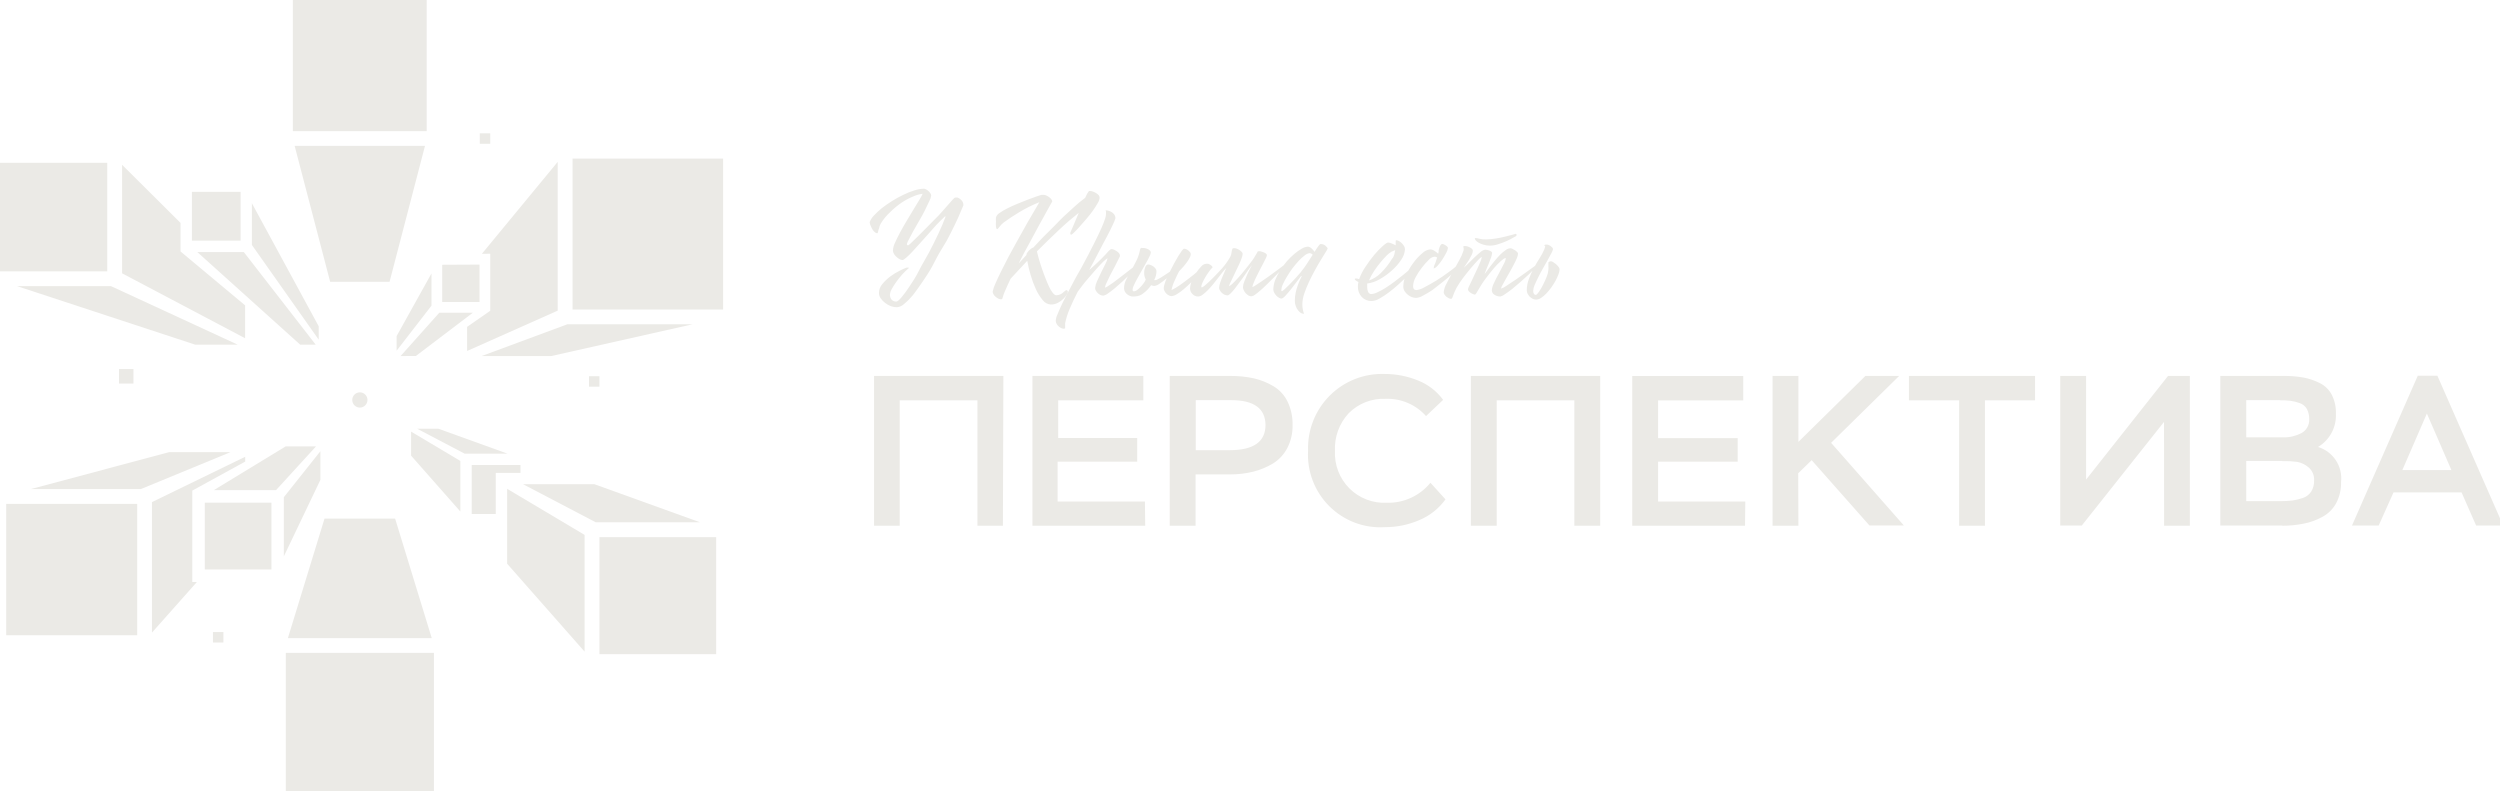 <?xml version="1.0" encoding="UTF-8"?> <svg xmlns="http://www.w3.org/2000/svg" width="199" height="63" viewBox="0 0 199 63" fill="none"><g clip-path="url(#clip0_1_300)"><path d="M79.832 41.849H77.804V31.867H71.617V41.849H69.575V29.924H79.869L79.832 41.849ZM91.158 41.849H82.181V29.924H91.009V31.867H84.231V34.867H90.522V36.749H84.186V39.922H91.136L91.158 41.849ZM95.168 37.762V41.849H93.111V29.924H97.921C98.56 29.919 99.197 29.984 99.822 30.119C100.37 30.247 100.895 30.459 101.378 30.749C101.86 31.039 102.248 31.464 102.492 31.972C102.769 32.554 102.905 33.194 102.889 33.839C102.903 34.472 102.759 35.099 102.47 35.662C102.208 36.167 101.815 36.592 101.333 36.892C100.844 37.185 100.315 37.405 99.762 37.544C99.162 37.692 98.546 37.765 97.929 37.762H95.168ZM98.004 31.852H95.183V35.834H97.884C99.784 35.834 100.734 35.164 100.734 33.824C100.719 32.512 99.814 31.852 98.004 31.852ZM113.871 38.437L115.061 39.749C114.533 40.481 113.813 41.052 112.981 41.399C112.114 41.774 111.179 41.966 110.235 41.962C109.422 42.013 108.607 41.891 107.844 41.603C107.082 41.315 106.389 40.868 105.811 40.292C105.233 39.715 104.784 39.023 104.493 38.26C104.202 37.496 104.076 36.68 104.123 35.864C104.096 35.057 104.235 34.252 104.53 33.501C104.826 32.749 105.272 32.067 105.842 31.495C106.411 30.923 107.092 30.475 107.841 30.178C108.59 29.881 109.393 29.741 110.198 29.767C111.113 29.764 112.021 29.939 112.869 30.284C113.67 30.598 114.365 31.134 114.874 31.829L113.512 33.119C113.111 32.668 112.615 32.311 112.06 32.074C111.506 31.836 110.905 31.725 110.303 31.747C109.759 31.721 109.215 31.809 108.707 32.007C108.2 32.204 107.739 32.507 107.355 32.894C106.982 33.296 106.693 33.768 106.506 34.283C106.318 34.799 106.236 35.346 106.263 35.894C106.236 36.444 106.324 36.993 106.522 37.506C106.72 38.019 107.023 38.485 107.411 38.874C107.799 39.262 108.265 39.565 108.777 39.762C109.289 39.96 109.837 40.047 110.385 40.019C111.046 40.038 111.702 39.905 112.303 39.631C112.905 39.356 113.436 38.948 113.856 38.437H113.871ZM127.375 41.849H125.318V31.867H119.138V41.849H117.081V29.924H127.375V41.849ZM138.903 41.849H129.926V29.932H138.761V31.874H131.983V34.874H138.32V36.749H131.983V39.922H138.926L138.903 41.849ZM143.153 41.849H141.095V29.924H143.153V35.174L148.487 29.924H151.173L145.756 35.249L151.547 41.827H148.808L144.208 36.629L143.138 37.672L143.153 41.849ZM155.946 31.867H151.951V29.924H161.99V31.867H158.003V41.849H155.946V31.867ZM172.255 33.584L165.709 41.834H163.995V29.924H166.053V38.174L172.576 29.924H174.312V41.849H172.262L172.255 33.584ZM181.681 41.834H176.736V29.924H181.793C182.317 29.92 182.84 29.962 183.357 30.052C183.809 30.138 184.247 30.287 184.658 30.494C185.065 30.696 185.398 31.021 185.609 31.424C185.844 31.888 185.957 32.404 185.938 32.924C185.964 33.455 185.846 33.982 185.595 34.45C185.345 34.918 184.972 35.308 184.516 35.579C185.099 35.756 185.601 36.132 185.936 36.642C186.271 37.151 186.417 37.763 186.349 38.369C186.365 38.959 186.229 39.543 185.953 40.064C185.7 40.523 185.321 40.898 184.86 41.144C184.393 41.402 183.888 41.584 183.364 41.684C182.805 41.795 182.236 41.851 181.666 41.849L181.681 41.834ZM181.509 31.852H178.801V34.814H181.741C182.245 34.826 182.744 34.71 183.192 34.477C183.39 34.37 183.554 34.209 183.664 34.012C183.774 33.816 183.826 33.592 183.813 33.367C183.821 33.083 183.757 32.801 183.626 32.549C183.501 32.336 183.305 32.174 183.072 32.092C182.831 32.001 182.58 31.938 182.324 31.904C182.049 31.87 181.771 31.858 181.494 31.867L181.509 31.852ZM181.681 36.689H178.801V39.892H181.554C181.866 39.892 182.178 39.874 182.489 39.839C182.769 39.796 183.044 39.728 183.312 39.637C183.581 39.547 183.812 39.37 183.97 39.134C184.136 38.864 184.217 38.551 184.202 38.234C184.213 38.041 184.179 37.848 184.104 37.67C184.029 37.492 183.914 37.334 183.768 37.207C183.506 36.98 183.189 36.827 182.848 36.764C182.456 36.713 182.061 36.693 181.666 36.704L181.681 36.689ZM189.342 41.834H187.217L192.454 29.909H194.017L199.254 41.834H197.1L195.94 39.194H190.524L189.342 41.834ZM195.132 37.417L193.18 32.917L191.227 37.417H195.132Z" fill="#EBEAE6"></path><path d="M69.224 17.684C69.3 17.489 69.415 17.31 69.56 17.159C69.756 16.95 69.966 16.754 70.189 16.574C70.45 16.369 70.722 16.179 71.004 16.004C71.293 15.82 71.593 15.655 71.902 15.509C72.186 15.367 72.481 15.249 72.785 15.156C73.026 15.075 73.278 15.03 73.533 15.021C73.596 15.023 73.658 15.041 73.712 15.074C73.781 15.107 73.844 15.15 73.899 15.201C73.959 15.254 74.012 15.315 74.056 15.382C74.097 15.436 74.121 15.501 74.124 15.569C74.103 15.717 74.055 15.859 73.982 15.989C73.884 16.199 73.765 16.439 73.623 16.739C73.48 17.039 73.331 17.287 73.159 17.587C72.987 17.887 72.829 18.157 72.687 18.412L72.336 19.079C72.271 19.187 72.22 19.303 72.186 19.424C72.185 19.438 72.187 19.452 72.192 19.465C72.197 19.479 72.204 19.491 72.214 19.501C72.224 19.511 72.236 19.518 72.249 19.523C72.263 19.528 72.277 19.53 72.291 19.529C72.384 19.47 72.47 19.399 72.545 19.319L73.076 18.802L73.742 18.134L74.378 17.489C74.61 17.264 74.82 17.047 74.999 16.837L75.493 16.274L75.844 15.877C75.934 15.779 76.001 15.726 76.039 15.726C76.101 15.719 76.164 15.719 76.226 15.726C76.304 15.758 76.377 15.801 76.443 15.854C76.514 15.911 76.575 15.979 76.622 16.056C76.667 16.142 76.691 16.237 76.69 16.334C76.585 16.596 76.45 16.912 76.286 17.287C76.121 17.662 75.927 18.037 75.71 18.486C75.493 18.936 75.253 19.364 74.962 19.822C74.67 20.279 74.453 20.736 74.213 21.186C73.974 21.637 73.69 22.049 73.421 22.447C73.151 22.844 72.897 23.197 72.672 23.489C72.461 23.746 72.226 23.982 71.969 24.194C71.815 24.343 71.614 24.436 71.4 24.456C71.237 24.457 71.076 24.429 70.922 24.374C70.757 24.313 70.603 24.227 70.465 24.119C70.328 24.016 70.206 23.892 70.106 23.752C70.013 23.623 69.964 23.468 69.964 23.309C69.969 23.052 70.064 22.805 70.234 22.611C70.421 22.385 70.634 22.181 70.869 22.004C71.104 21.829 71.355 21.676 71.618 21.547C71.79 21.457 71.968 21.377 72.149 21.306C72.193 21.298 72.239 21.298 72.283 21.306C72.328 21.306 72.351 21.306 72.351 21.306C72.351 21.306 72.351 21.359 72.291 21.381C72.119 21.532 71.957 21.692 71.805 21.861C71.637 22.05 71.479 22.248 71.333 22.454C71.203 22.637 71.083 22.827 70.974 23.024C70.902 23.146 70.856 23.281 70.84 23.422C70.827 23.578 70.875 23.734 70.974 23.857C71.022 23.905 71.079 23.944 71.142 23.97C71.205 23.996 71.273 24.008 71.341 24.006C71.43 24.006 71.565 23.894 71.752 23.677C71.986 23.399 72.201 23.105 72.395 22.799C72.642 22.439 72.897 22.049 73.144 21.554C73.391 21.059 73.682 20.602 73.944 20.107C74.206 19.611 74.453 19.116 74.692 18.607C74.932 18.096 75.111 17.669 75.261 17.264C75.261 17.234 75.261 17.219 75.261 17.219C75.261 17.219 75.201 17.219 75.149 17.294C74.962 17.466 74.76 17.669 74.543 17.894L73.877 18.644C73.645 18.892 73.428 19.139 73.204 19.394C72.979 19.649 72.785 19.859 72.605 20.054C72.453 20.217 72.293 20.372 72.126 20.519C71.992 20.639 71.894 20.699 71.834 20.699C71.762 20.692 71.691 20.672 71.625 20.639C71.536 20.592 71.453 20.534 71.378 20.466C71.297 20.397 71.226 20.317 71.169 20.227C71.11 20.135 71.078 20.028 71.079 19.919C71.094 19.716 71.147 19.517 71.236 19.334C71.348 19.087 71.483 18.809 71.647 18.502C71.812 18.194 71.992 17.879 72.186 17.556L72.74 16.634C72.912 16.349 73.069 16.102 73.196 15.884C73.287 15.736 73.369 15.584 73.443 15.427C73.184 15.457 72.932 15.527 72.695 15.636C72.369 15.769 72.058 15.935 71.767 16.131C71.442 16.352 71.139 16.603 70.862 16.881C70.57 17.147 70.319 17.452 70.114 17.789C70.069 17.87 70.031 17.956 70.002 18.044C70.002 18.134 69.949 18.216 69.927 18.299C69.904 18.381 69.889 18.442 69.882 18.494C69.874 18.547 69.844 18.569 69.822 18.569C69.764 18.564 69.709 18.54 69.665 18.502C69.594 18.453 69.533 18.392 69.485 18.322C69.425 18.235 69.375 18.142 69.336 18.044C69.275 17.933 69.237 17.81 69.224 17.684ZM86.685 15.201C86.685 15.201 86.685 15.201 86.767 15.201C86.841 15.204 86.915 15.219 86.984 15.246C87.076 15.276 87.164 15.316 87.246 15.367C87.327 15.414 87.401 15.475 87.463 15.546C87.508 15.604 87.532 15.676 87.53 15.749C87.513 15.902 87.46 16.049 87.373 16.177C87.268 16.364 87.141 16.559 86.984 16.784C86.827 17.009 86.647 17.219 86.46 17.444C86.273 17.669 86.094 17.872 85.922 18.059C85.749 18.247 85.615 18.396 85.495 18.509C85.375 18.622 85.301 18.681 85.278 18.681C85.256 18.681 85.196 18.681 85.196 18.591C85.192 18.569 85.192 18.546 85.196 18.524C85.286 18.329 85.383 18.096 85.503 17.811L85.869 16.942C85.383 17.324 84.852 17.774 84.291 18.306C83.73 18.839 83.139 19.401 82.54 20.009C82.585 20.197 82.637 20.422 82.712 20.669C82.787 20.916 82.862 21.172 82.951 21.419C83.041 21.666 83.131 21.936 83.228 22.169C83.326 22.401 83.415 22.642 83.513 22.837C83.591 23.007 83.689 23.168 83.804 23.317C83.902 23.436 83.991 23.504 84.074 23.504C84.186 23.502 84.296 23.477 84.399 23.433C84.502 23.387 84.594 23.323 84.672 23.241C84.777 23.144 84.852 23.091 84.889 23.091C84.927 23.091 85.001 23.137 85.001 23.227C84.985 23.3 84.957 23.371 84.919 23.436C84.847 23.564 84.756 23.68 84.65 23.782C84.523 23.906 84.38 24.012 84.223 24.096C84.045 24.195 83.843 24.244 83.64 24.239C83.515 24.231 83.394 24.196 83.284 24.136C83.175 24.076 83.079 23.994 83.004 23.894C82.784 23.63 82.6 23.337 82.458 23.024C82.29 22.657 82.15 22.279 82.039 21.892C81.927 21.52 81.837 21.142 81.769 20.759L80.445 22.184L80.213 22.679C80.139 22.829 80.071 22.986 80.011 23.137C79.933 23.306 79.868 23.482 79.817 23.662C79.817 23.767 79.75 23.826 79.69 23.826C79.609 23.823 79.53 23.803 79.458 23.767C79.377 23.723 79.302 23.67 79.233 23.609C79.167 23.557 79.113 23.49 79.076 23.414C79.038 23.354 79.017 23.283 79.016 23.212C79.062 22.991 79.135 22.777 79.233 22.574C79.353 22.297 79.503 21.974 79.682 21.614C79.862 21.254 80.056 20.864 80.273 20.451C80.49 20.039 80.715 19.634 80.947 19.221C81.47 18.262 82.066 17.219 82.735 16.094C82.18 16.315 81.645 16.581 81.134 16.889C80.677 17.166 80.266 17.436 79.899 17.706C79.768 17.806 79.652 17.925 79.555 18.059C79.465 18.179 79.405 18.239 79.368 18.239C79.331 18.239 79.293 18.172 79.278 18.029C79.267 17.889 79.267 17.749 79.278 17.609C79.269 17.512 79.269 17.414 79.278 17.317C79.32 17.169 79.416 17.043 79.548 16.964C79.743 16.824 79.951 16.701 80.168 16.596C80.423 16.469 80.685 16.341 80.969 16.229C81.253 16.116 81.53 15.996 81.792 15.899C82.054 15.802 82.286 15.711 82.488 15.644L82.899 15.509H82.981H83.064C83.141 15.51 83.218 15.528 83.288 15.562C83.37 15.599 83.447 15.644 83.52 15.697C83.585 15.746 83.642 15.804 83.692 15.869C83.727 15.918 83.75 15.975 83.76 16.034L83.378 16.716C83.191 17.047 82.974 17.466 82.727 17.894L81.919 19.394C81.635 19.894 81.358 20.419 81.089 20.969L81.71 20.294V20.249C81.713 20.202 81.731 20.157 81.762 20.122C81.799 20.063 81.842 20.007 81.889 19.956L82.069 19.799C82.129 19.755 82.194 19.72 82.263 19.694C82.6 19.341 82.951 18.944 83.326 18.584C83.7 18.224 84.074 17.834 84.425 17.474C84.777 17.114 85.173 16.791 85.473 16.499C85.759 16.231 86.061 15.981 86.378 15.749C86.438 15.614 86.49 15.509 86.528 15.434L86.685 15.201ZM88.009 16.747C88.033 16.738 88.059 16.738 88.084 16.747C88.153 16.75 88.221 16.765 88.286 16.791C88.364 16.817 88.44 16.852 88.51 16.896C88.581 16.947 88.644 17.007 88.697 17.076C88.75 17.151 88.781 17.24 88.787 17.331C88.79 17.346 88.79 17.362 88.787 17.377C88.732 17.555 88.662 17.728 88.577 17.894C88.458 18.154 88.301 18.469 88.106 18.839C87.912 19.214 87.695 19.589 87.448 20.084C87.201 20.579 86.954 21.006 86.7 21.494C86.939 21.284 87.171 21.081 87.373 20.887C87.575 20.692 87.792 20.482 88.001 20.256C88.08 20.156 88.165 20.061 88.256 19.971C88.346 19.881 88.42 19.829 88.473 19.829C88.542 19.831 88.611 19.846 88.675 19.874C88.751 19.907 88.823 19.947 88.892 19.994C88.96 20.037 89.02 20.09 89.071 20.151C89.113 20.2 89.139 20.26 89.146 20.324C89.152 20.349 89.152 20.374 89.146 20.399L88.772 21.149C88.63 21.412 88.495 21.666 88.375 21.899C88.256 22.131 88.151 22.357 88.069 22.537C88.01 22.65 87.97 22.771 87.949 22.896C88.03 22.876 88.106 22.841 88.173 22.791L88.577 22.521C88.727 22.416 88.892 22.289 89.064 22.154L89.58 21.756L90.051 21.389L90.41 21.127H90.47C90.507 21.127 90.522 21.127 90.522 21.172C90.483 21.254 90.427 21.328 90.358 21.389L89.931 21.846L89.355 22.401L88.734 22.949C88.532 23.114 88.353 23.249 88.188 23.361C88.082 23.447 87.956 23.506 87.822 23.534C87.739 23.532 87.657 23.511 87.582 23.474C87.508 23.438 87.439 23.39 87.38 23.331C87.322 23.274 87.272 23.208 87.231 23.137C87.191 23.074 87.17 23.001 87.171 22.927C87.191 22.742 87.241 22.562 87.32 22.394C87.425 22.154 87.545 21.914 87.672 21.644C87.799 21.374 87.912 21.164 88.016 20.954C88.087 20.831 88.135 20.697 88.158 20.556C88.158 20.556 88.024 20.631 87.859 20.789C87.695 20.947 87.508 21.149 87.283 21.396C87.059 21.644 86.819 21.936 86.535 22.259C86.251 22.581 86.034 22.896 85.787 23.219C85.525 23.729 85.308 24.194 85.136 24.607C84.981 24.968 84.863 25.345 84.784 25.732C84.789 25.794 84.789 25.857 84.784 25.919C84.778 25.956 84.778 25.994 84.784 26.032V26.076C84.784 26.076 84.784 26.076 84.784 26.129C84.753 26.156 84.713 26.169 84.672 26.166C84.608 26.163 84.544 26.148 84.485 26.122C84.413 26.087 84.345 26.044 84.283 25.994C84.219 25.938 84.163 25.872 84.119 25.799C84.072 25.724 84.044 25.639 84.036 25.552C84.047 25.366 84.095 25.185 84.178 25.019C84.276 24.764 84.418 24.456 84.59 24.089C84.762 23.721 84.986 23.339 85.241 22.837C85.495 22.334 85.764 21.854 86.064 21.337C86.468 20.587 86.812 19.942 87.066 19.424C87.32 18.907 87.537 18.479 87.68 18.142C87.79 17.897 87.887 17.646 87.971 17.392C88.016 17.266 88.038 17.134 88.039 17.002C88.043 16.969 88.043 16.936 88.039 16.904V16.837C88.028 16.825 88.019 16.81 88.014 16.795C88.009 16.779 88.007 16.763 88.009 16.747ZM90.874 19.747C90.954 19.736 91.034 19.736 91.114 19.747C91.196 19.762 91.276 19.788 91.353 19.822C91.422 19.853 91.485 19.896 91.54 19.949C91.561 19.969 91.578 19.994 91.59 20.021C91.601 20.048 91.607 20.077 91.607 20.107C91.592 20.212 91.557 20.314 91.502 20.407C91.423 20.582 91.333 20.752 91.233 20.916L90.882 21.539L90.53 22.169C90.418 22.372 90.328 22.544 90.261 22.701C90.205 22.801 90.17 22.911 90.156 23.024C90.156 23.107 90.156 23.159 90.208 23.181C90.245 23.191 90.284 23.191 90.32 23.181C90.39 23.17 90.455 23.139 90.507 23.091C90.596 23.026 90.678 22.953 90.754 22.874C90.845 22.782 90.93 22.684 91.009 22.581C91.089 22.481 91.154 22.37 91.203 22.252C91.116 22.088 91.072 21.904 91.076 21.719C91.074 21.559 91.105 21.401 91.166 21.254C91.226 21.119 91.3 21.052 91.398 21.052C91.465 21.054 91.531 21.07 91.592 21.096C91.669 21.125 91.742 21.163 91.809 21.209C91.876 21.257 91.934 21.315 91.981 21.381C92.03 21.443 92.057 21.52 92.056 21.599C92.05 21.843 91.986 22.082 91.869 22.297H91.981C92.046 22.288 92.107 22.265 92.161 22.229L92.43 22.079L92.767 21.861L93.118 21.629C93.223 21.409 93.335 21.192 93.455 20.977C93.575 20.752 93.687 20.556 93.792 20.384C93.897 20.212 93.994 20.069 94.076 19.956C94.158 19.844 94.218 19.799 94.256 19.799C94.32 19.8 94.384 19.816 94.443 19.844C94.504 19.874 94.562 19.912 94.615 19.956L94.742 20.091C94.769 20.134 94.785 20.183 94.787 20.234C94.782 20.335 94.751 20.433 94.697 20.519C94.632 20.645 94.557 20.765 94.473 20.879C94.377 21.012 94.275 21.14 94.166 21.262L93.859 21.591C93.747 21.802 93.627 22.041 93.5 22.341C93.384 22.579 93.301 22.831 93.253 23.091C93.475 22.984 93.688 22.859 93.889 22.716C94.158 22.529 94.428 22.326 94.697 22.116C94.966 21.907 95.228 21.704 95.445 21.502C95.662 21.299 95.842 21.164 95.931 21.074C96.021 20.984 96.029 21.074 96.029 21.134C96.025 21.174 96.007 21.212 95.976 21.239C95.95 21.277 95.92 21.312 95.886 21.344L95.677 21.569C95.572 21.697 95.445 21.839 95.288 22.004L94.772 22.521C94.577 22.709 94.39 22.881 94.203 23.039C94.037 23.181 93.859 23.309 93.672 23.422C93.542 23.507 93.393 23.558 93.238 23.572C93.175 23.57 93.113 23.552 93.059 23.519C92.983 23.488 92.914 23.442 92.857 23.384C92.792 23.324 92.739 23.253 92.7 23.174C92.655 23.099 92.631 23.014 92.632 22.927C92.64 22.819 92.663 22.713 92.7 22.611C92.745 22.452 92.803 22.297 92.872 22.146C92.692 22.304 92.502 22.45 92.303 22.581C92.179 22.678 92.032 22.74 91.877 22.762C91.791 22.756 91.708 22.735 91.63 22.701C91.466 22.943 91.264 23.156 91.031 23.331C90.847 23.49 90.615 23.582 90.373 23.594C90.268 23.605 90.163 23.605 90.059 23.594C89.958 23.566 89.862 23.523 89.774 23.466C89.686 23.409 89.612 23.332 89.557 23.241C89.497 23.14 89.468 23.022 89.475 22.904C89.482 22.693 89.533 22.486 89.625 22.297C89.737 22.06 89.861 21.829 89.999 21.607C90.133 21.366 90.276 21.119 90.403 20.857C90.532 20.62 90.63 20.368 90.695 20.107C90.722 20.01 90.745 19.913 90.762 19.814C90.792 19.769 90.822 19.724 90.874 19.724V19.747ZM95.999 20.999C96.056 20.989 96.114 20.989 96.171 20.999C96.232 21.017 96.29 21.045 96.343 21.081C96.391 21.108 96.434 21.144 96.47 21.186C96.499 21.212 96.517 21.246 96.522 21.284C96.405 21.393 96.302 21.517 96.216 21.651C96.113 21.791 96.018 21.936 95.931 22.087C95.852 22.223 95.779 22.363 95.715 22.506C95.676 22.593 95.646 22.684 95.625 22.776C95.625 22.844 95.625 22.881 95.677 22.881C95.784 22.826 95.882 22.755 95.969 22.672C96.141 22.529 96.335 22.341 96.567 22.109C96.799 21.877 97.031 21.622 97.278 21.359C97.513 21.093 97.721 20.804 97.899 20.497C97.946 20.42 97.981 20.336 98.004 20.249C98.023 20.162 98.038 20.075 98.049 19.986C98.057 19.927 98.075 19.869 98.101 19.814C98.101 19.769 98.168 19.754 98.236 19.754C98.305 19.753 98.373 19.766 98.438 19.791C98.517 19.82 98.592 19.858 98.662 19.904C98.728 19.946 98.788 19.996 98.842 20.054C98.883 20.094 98.909 20.147 98.916 20.204C98.908 20.323 98.88 20.439 98.834 20.549C98.784 20.699 98.717 20.864 98.632 21.044C98.55 21.224 98.468 21.404 98.37 21.591C98.273 21.779 98.191 21.959 98.116 22.124L97.914 22.544C97.875 22.619 97.847 22.7 97.832 22.784C97.832 22.784 97.959 22.724 98.094 22.596C98.228 22.469 98.378 22.311 98.557 22.116C98.737 21.922 98.924 21.689 99.126 21.442C99.328 21.194 99.53 20.939 99.709 20.692L99.814 20.534L99.949 20.309C99.996 20.242 100.039 20.172 100.076 20.099C100.076 20.032 100.143 20.002 100.158 20.002C100.215 19.994 100.273 19.994 100.33 20.002C100.41 20.02 100.487 20.045 100.562 20.076C100.635 20.101 100.703 20.136 100.764 20.181C100.788 20.195 100.808 20.215 100.823 20.238C100.837 20.262 100.845 20.289 100.847 20.317C100.83 20.398 100.803 20.476 100.764 20.549L100.555 20.962L100.285 21.479C100.188 21.666 100.091 21.846 100.009 22.026C99.928 22.185 99.856 22.348 99.792 22.514C99.742 22.624 99.707 22.74 99.687 22.859C99.783 22.814 99.876 22.761 99.964 22.701L100.405 22.409L100.936 22.041L101.46 21.659L101.894 21.337L102.148 21.142C102.16 21.137 102.173 21.134 102.186 21.134C102.199 21.134 102.211 21.137 102.223 21.142H102.268C102.268 21.142 102.268 21.142 102.268 21.194C102.257 21.215 102.242 21.232 102.223 21.247L101.834 21.644L101.348 22.139L100.824 22.657C100.645 22.837 100.472 22.994 100.315 23.129C100.158 23.264 100.016 23.377 99.889 23.466C99.81 23.532 99.714 23.573 99.612 23.587C99.528 23.586 99.445 23.563 99.373 23.519C99.294 23.467 99.221 23.407 99.156 23.339C99.095 23.269 99.044 23.191 99.006 23.107C98.964 23.033 98.941 22.951 98.939 22.866C98.948 22.704 98.986 22.544 99.051 22.394C99.126 22.199 99.208 22.004 99.298 21.809C99.403 21.584 99.522 21.352 99.657 21.104C99.605 21.164 99.522 21.269 99.418 21.412C99.313 21.554 99.201 21.719 99.081 21.899C98.961 22.079 98.827 22.259 98.684 22.447L98.296 22.971C98.189 23.109 98.075 23.239 97.951 23.361C97.847 23.466 97.772 23.512 97.719 23.512C97.634 23.512 97.55 23.494 97.472 23.459C97.393 23.421 97.32 23.37 97.256 23.309C97.195 23.253 97.145 23.187 97.106 23.114C97.064 23.055 97.04 22.984 97.039 22.912C97.048 22.77 97.078 22.631 97.128 22.499C97.188 22.319 97.256 22.146 97.33 21.974L97.607 21.337C97.514 21.428 97.426 21.526 97.345 21.629L96.994 22.079L96.582 22.604C96.433 22.784 96.29 22.949 96.148 23.091C96.019 23.225 95.879 23.348 95.729 23.459C95.63 23.542 95.507 23.591 95.378 23.602C95.29 23.604 95.204 23.587 95.124 23.552C95.043 23.517 94.972 23.465 94.914 23.399C94.801 23.288 94.734 23.138 94.727 22.979C94.734 22.764 94.785 22.552 94.877 22.357C94.97 22.128 95.085 21.91 95.221 21.704C95.34 21.525 95.476 21.357 95.625 21.201C95.719 21.088 95.853 21.015 95.999 20.999ZM103.615 21.997L103.577 21.959L103.256 22.379C103.113 22.574 102.956 22.776 102.792 22.986C102.627 23.197 102.47 23.377 102.328 23.534C102.186 23.692 102.066 23.767 101.991 23.767C101.93 23.76 101.871 23.74 101.819 23.706C101.744 23.668 101.676 23.617 101.617 23.556C101.547 23.485 101.487 23.404 101.438 23.317C101.385 23.233 101.357 23.137 101.355 23.039C101.362 22.782 101.413 22.529 101.505 22.289C101.611 22.027 101.741 21.776 101.894 21.539C102.055 21.274 102.238 21.024 102.44 20.789C102.631 20.576 102.836 20.375 103.054 20.189C103.236 20.037 103.431 19.902 103.637 19.784C103.778 19.699 103.937 19.647 104.101 19.634C104.208 19.642 104.308 19.687 104.385 19.762C104.484 19.843 104.569 19.939 104.64 20.047C104.744 19.866 104.849 19.724 104.931 19.604C105.014 19.484 105.081 19.424 105.118 19.424C105.264 19.42 105.405 19.471 105.515 19.567C105.627 19.664 105.679 19.739 105.679 19.791C105.64 19.881 105.593 19.966 105.537 20.047C105.44 20.204 105.32 20.407 105.163 20.654C105.006 20.901 104.849 21.186 104.677 21.494C104.505 21.802 104.34 22.124 104.191 22.447C104.049 22.75 103.924 23.06 103.817 23.377C103.726 23.64 103.675 23.916 103.667 24.194C103.663 24.355 103.678 24.516 103.712 24.674C103.731 24.777 103.761 24.878 103.802 24.974C103.802 24.974 103.802 24.974 103.757 24.974C103.68 24.971 103.605 24.947 103.54 24.907C103.457 24.849 103.384 24.778 103.323 24.697C103.243 24.599 103.182 24.487 103.143 24.366C103.091 24.23 103.065 24.085 103.068 23.939C103.068 23.722 103.09 23.506 103.136 23.294C103.175 23.1 103.23 22.909 103.3 22.724C103.352 22.571 103.412 22.421 103.48 22.274L103.615 21.997ZM103.577 21.614C103.745 21.412 103.9 21.199 104.041 20.977L104.49 20.279C104.461 20.243 104.424 20.212 104.383 20.191C104.342 20.169 104.297 20.155 104.251 20.151C104.107 20.17 103.972 20.23 103.861 20.324C103.686 20.457 103.524 20.605 103.375 20.767C103.211 20.947 103.039 21.149 102.874 21.366C102.716 21.581 102.568 21.804 102.433 22.034C102.311 22.229 102.204 22.432 102.111 22.642C102.041 22.787 102.001 22.945 101.991 23.107C101.99 23.116 101.991 23.125 101.994 23.134C101.997 23.142 102.002 23.15 102.008 23.157C102.015 23.163 102.023 23.168 102.031 23.171C102.04 23.174 102.049 23.175 102.059 23.174C102.059 23.174 102.141 23.129 102.246 23.032L102.627 22.664L103.106 22.162C103.241 21.989 103.435 21.809 103.577 21.629V21.614ZM112.555 21.149L112.622 21.104H112.682H112.727C112.73 21.121 112.73 21.139 112.727 21.157C112.678 21.251 112.615 21.337 112.54 21.412C112.412 21.561 112.248 21.734 112.046 21.944C111.844 22.154 111.612 22.379 111.35 22.611C111.1 22.842 110.837 23.06 110.565 23.264C110.329 23.448 110.078 23.614 109.817 23.759C109.627 23.879 109.411 23.948 109.188 23.962C109.041 23.967 108.894 23.941 108.757 23.885C108.621 23.83 108.497 23.746 108.395 23.639C108.187 23.41 108.077 23.108 108.088 22.799C108.088 22.68 108.103 22.562 108.133 22.447C108.059 22.414 107.989 22.374 107.924 22.326C107.871 22.289 107.841 22.252 107.841 22.221C107.841 22.192 107.841 22.169 107.909 22.169H108.014C108.069 22.193 108.126 22.211 108.186 22.221C108.313 21.872 108.484 21.539 108.694 21.232C108.909 20.904 109.141 20.588 109.39 20.287C109.6 20.036 109.828 19.8 110.071 19.581C110.28 19.394 110.422 19.304 110.497 19.304C110.588 19.313 110.676 19.335 110.759 19.372C110.875 19.415 110.988 19.468 111.096 19.529C111.096 19.409 111.096 19.311 111.096 19.236C111.096 19.162 111.096 19.124 111.156 19.124C111.224 19.13 111.29 19.15 111.35 19.184C111.431 19.23 111.507 19.285 111.575 19.349C111.642 19.417 111.703 19.493 111.754 19.574C111.805 19.652 111.834 19.743 111.836 19.837C111.817 20.139 111.714 20.43 111.537 20.677C111.327 20.994 111.076 21.282 110.789 21.532C110.493 21.8 110.166 22.035 109.817 22.229C109.514 22.408 109.178 22.523 108.829 22.567C108.826 22.624 108.826 22.681 108.829 22.739C108.825 22.786 108.825 22.834 108.829 22.881C108.827 23.009 108.855 23.135 108.911 23.249C108.931 23.295 108.963 23.334 109.004 23.361C109.046 23.389 109.094 23.405 109.143 23.407C109.319 23.396 109.49 23.348 109.644 23.264C109.87 23.164 110.088 23.046 110.295 22.912C110.527 22.762 110.759 22.604 110.999 22.424C111.238 22.244 111.462 22.072 111.672 21.899L112.233 21.434C112.338 21.344 112.45 21.239 112.525 21.164L112.555 21.149ZM110.856 20.549C110.918 20.454 110.963 20.351 110.991 20.241C111.021 20.133 111.043 20.023 111.058 19.912L110.767 20.032C110.631 20.114 110.505 20.212 110.393 20.324C110.235 20.482 110.071 20.662 109.891 20.879C109.707 21.102 109.535 21.335 109.375 21.576C109.217 21.813 109.081 22.064 108.971 22.326C109.315 22.205 109.629 22.01 109.891 21.756C110.255 21.403 110.569 21.002 110.826 20.564L110.856 20.549ZM114.806 19.416C114.851 19.421 114.894 19.434 114.934 19.454L115.083 19.537C115.13 19.565 115.173 19.601 115.21 19.642C115.236 19.668 115.252 19.702 115.255 19.739C115.238 19.871 115.195 19.999 115.128 20.114C115.038 20.284 114.934 20.464 114.814 20.654C114.703 20.827 114.578 20.99 114.44 21.142C114.313 21.284 114.208 21.359 114.133 21.359C114.058 21.359 114.133 21.359 114.133 21.314C114.13 21.299 114.13 21.284 114.133 21.269C114.133 21.164 114.215 21.052 114.26 20.916C114.305 20.782 114.35 20.646 114.395 20.497L114.268 20.436H114.148C113.981 20.47 113.831 20.56 113.722 20.692C113.521 20.887 113.336 21.097 113.168 21.322C112.986 21.558 112.824 21.809 112.682 22.072C112.563 22.286 112.494 22.524 112.48 22.769C112.48 22.979 112.57 23.091 112.749 23.091C112.974 23.061 113.191 22.985 113.385 22.866C113.677 22.716 113.991 22.537 114.328 22.334C114.664 22.131 114.979 21.907 115.285 21.681C115.532 21.513 115.767 21.327 115.989 21.127H116.048H116.101C116.101 21.127 116.161 21.127 116.161 21.232C116.103 21.31 116.038 21.383 115.966 21.449L115.457 21.922C115.248 22.109 115.023 22.304 114.762 22.506C114.5 22.709 114.253 22.912 114.013 23.091C113.772 23.252 113.522 23.4 113.265 23.534C113.1 23.636 112.913 23.698 112.719 23.714C112.481 23.707 112.251 23.62 112.068 23.466C111.966 23.387 111.878 23.29 111.807 23.181C111.734 23.065 111.697 22.929 111.702 22.791C111.708 22.462 111.79 22.139 111.941 21.846C112.105 21.511 112.301 21.192 112.525 20.894C112.728 20.616 112.964 20.364 113.228 20.144C113.393 19.983 113.606 19.88 113.834 19.852C113.957 19.855 114.076 19.894 114.178 19.964C114.286 20.03 114.387 20.108 114.477 20.197C114.493 20.152 114.506 20.107 114.515 20.061C114.515 20.017 114.515 19.971 114.515 19.927C114.597 19.596 114.687 19.431 114.777 19.431L114.806 19.416ZM116.535 19.589H116.684C116.767 19.598 116.848 19.621 116.924 19.657C117.003 19.685 117.077 19.729 117.141 19.784C117.171 19.805 117.196 19.833 117.213 19.866C117.23 19.898 117.238 19.935 117.238 19.971C117.231 20.082 117.201 20.189 117.148 20.287C117.085 20.42 117.016 20.55 116.939 20.677C116.856 20.811 116.774 20.931 116.692 21.052L116.512 21.322L116.864 20.984C117.021 20.819 117.186 20.662 117.358 20.497C117.53 20.331 117.694 20.189 117.851 20.061C117.954 19.966 118.081 19.901 118.218 19.874C118.344 19.878 118.469 19.906 118.584 19.956C118.712 20.009 118.772 20.069 118.772 20.129C118.761 20.247 118.736 20.363 118.697 20.474C118.647 20.624 118.587 20.782 118.517 20.947L118.315 21.434C118.248 21.591 118.203 21.712 118.173 21.802C118.235 21.74 118.29 21.672 118.338 21.599L118.629 21.201L119.011 20.721C119.146 20.556 119.288 20.399 119.43 20.256C119.56 20.125 119.703 20.007 119.856 19.904C119.965 19.817 120.099 19.767 120.238 19.762C120.296 19.765 120.353 19.783 120.402 19.814C120.473 19.846 120.54 19.883 120.604 19.927C120.666 19.966 120.721 20.014 120.769 20.069C120.804 20.097 120.828 20.137 120.836 20.181C120.828 20.312 120.795 20.439 120.739 20.556C120.664 20.736 120.579 20.911 120.485 21.081C120.387 21.269 120.283 21.471 120.163 21.674L119.841 22.244L119.594 22.694C119.546 22.767 119.51 22.848 119.49 22.934V22.971C119.626 22.927 119.755 22.861 119.871 22.776C120.081 22.642 120.328 22.477 120.619 22.282L121.48 21.674L122.228 21.134C122.257 21.122 122.289 21.122 122.318 21.134H122.362C122.311 21.22 122.248 21.298 122.175 21.366C122.048 21.502 121.884 21.659 121.697 21.839C121.51 22.019 121.285 22.221 121.053 22.424L120.38 22.994C120.156 23.166 119.961 23.309 119.789 23.422C119.685 23.508 119.562 23.57 119.43 23.602C119.26 23.604 119.093 23.554 118.951 23.459C118.89 23.423 118.839 23.371 118.804 23.309C118.768 23.248 118.75 23.178 118.749 23.107C118.767 22.904 118.825 22.708 118.921 22.529C119.033 22.282 119.161 22.026 119.303 21.779L119.692 21.029C119.781 20.882 119.839 20.719 119.864 20.549H119.826C119.759 20.549 119.639 20.624 119.475 20.774C119.268 20.957 119.076 21.155 118.899 21.366C118.689 21.614 118.472 21.892 118.24 22.199C118.008 22.506 117.814 22.829 117.627 23.151C117.591 23.221 117.551 23.289 117.507 23.354C117.47 23.414 117.432 23.451 117.402 23.451C117.35 23.447 117.299 23.431 117.253 23.407C117.189 23.384 117.129 23.354 117.073 23.317C117.014 23.28 116.961 23.234 116.916 23.181C116.875 23.139 116.851 23.083 116.849 23.024C116.867 22.946 116.894 22.87 116.931 22.799C116.984 22.679 117.058 22.529 117.141 22.364C117.223 22.199 117.305 22.012 117.395 21.817C117.485 21.622 117.575 21.434 117.657 21.254C117.739 21.074 117.806 20.916 117.866 20.767C117.911 20.664 117.938 20.555 117.949 20.444C117.949 20.444 117.814 20.526 117.649 20.706C117.485 20.887 117.29 21.089 117.081 21.344C116.871 21.599 116.647 21.869 116.437 22.154C116.257 22.393 116.092 22.644 115.944 22.904C115.832 23.111 115.737 23.327 115.659 23.549C115.614 23.706 115.562 23.789 115.51 23.789C115.447 23.787 115.386 23.771 115.33 23.744C115.262 23.709 115.197 23.669 115.136 23.624C115.078 23.574 115.027 23.516 114.986 23.451C114.943 23.398 114.919 23.332 114.919 23.264C114.944 23.026 115.018 22.797 115.136 22.589C115.285 22.297 115.45 21.982 115.637 21.651L116.168 20.692C116.306 20.455 116.416 20.203 116.497 19.942C116.516 19.863 116.516 19.78 116.497 19.701C116.46 19.657 116.467 19.627 116.505 19.604L116.535 19.589ZM117.425 18.951C117.425 18.951 117.425 18.951 117.485 18.951C117.576 18.957 117.667 18.975 117.754 19.004C117.93 19.046 118.112 19.063 118.293 19.056C118.543 19.053 118.794 19.031 119.041 18.989C119.293 18.954 119.543 18.904 119.789 18.839L120.38 18.689L120.634 18.614C120.687 18.614 120.717 18.614 120.717 18.712C120.717 18.809 120.642 18.802 120.5 18.892C120.328 18.995 120.151 19.087 119.969 19.169C119.745 19.271 119.515 19.359 119.28 19.431C119.064 19.508 118.836 19.549 118.607 19.552C118.429 19.555 118.253 19.53 118.083 19.477C117.951 19.439 117.823 19.386 117.702 19.319C117.612 19.27 117.531 19.207 117.462 19.131C117.422 19.085 117.399 19.027 117.395 18.966L117.425 18.951ZM122.983 19.477C123.058 19.465 123.133 19.465 123.208 19.477C123.279 19.5 123.347 19.533 123.41 19.574C123.464 19.611 123.514 19.654 123.559 19.701C123.593 19.736 123.614 19.781 123.619 19.829C123.596 19.937 123.555 20.041 123.5 20.137C123.425 20.287 123.328 20.466 123.208 20.677C123.088 20.879 122.961 21.111 122.826 21.352C122.692 21.591 122.564 21.824 122.452 22.056C122.34 22.289 122.235 22.499 122.153 22.694C122.089 22.839 122.051 22.994 122.041 23.151C122.035 23.233 122.056 23.315 122.101 23.384C122.115 23.411 122.137 23.434 122.163 23.449C122.19 23.465 122.22 23.474 122.25 23.474C122.303 23.474 122.385 23.392 122.497 23.234C122.62 23.055 122.73 22.867 122.826 22.672C122.938 22.455 123.038 22.232 123.126 22.004C123.198 21.83 123.241 21.645 123.253 21.456C123.262 21.372 123.262 21.286 123.253 21.201C123.253 21.142 123.253 21.089 123.253 21.052C123.255 21.024 123.255 20.996 123.253 20.969C123.249 20.949 123.249 20.929 123.253 20.909C123.253 20.909 123.253 20.857 123.32 20.834C123.364 20.811 123.413 20.798 123.462 20.797C123.518 20.807 123.571 20.827 123.619 20.857C123.701 20.906 123.778 20.961 123.851 21.021C123.924 21.086 123.992 21.156 124.053 21.232C124.107 21.289 124.138 21.363 124.143 21.442C124.137 21.578 124.106 21.713 124.053 21.839C123.987 22.014 123.91 22.184 123.821 22.349C123.718 22.532 123.606 22.71 123.485 22.881C123.36 23.052 123.225 23.215 123.081 23.369C122.957 23.499 122.819 23.615 122.669 23.714C122.555 23.795 122.42 23.841 122.28 23.849C122.181 23.849 122.084 23.826 121.996 23.782C121.909 23.735 121.828 23.677 121.757 23.609C121.692 23.536 121.637 23.455 121.592 23.369C121.555 23.289 121.535 23.202 121.532 23.114C121.532 22.806 121.587 22.501 121.697 22.214C121.806 21.918 121.936 21.63 122.086 21.352C122.235 21.067 122.392 20.804 122.55 20.556C122.694 20.335 122.819 20.102 122.924 19.859C122.962 19.766 122.988 19.667 122.998 19.567C122.871 19.537 122.901 19.499 122.954 19.499L122.983 19.477Z" fill="#EBEAE6"></path><path d="M19.511 24.307L14.371 20.017V17.745L9.718 13.117V21.757L19.511 26.925V24.307Z" fill="#EBEAE6"></path><path d="M8.536 12.959H-0.082V21.599H8.536V12.959Z" fill="#EBEAE6"></path><path d="M25.369 25.972L20.05 16.177V19.499L25.369 27.037V25.972Z" fill="#EBEAE6"></path><path d="M23.895 27.435H25.129L19.406 20.062H15.703L23.895 27.435Z" fill="#EBEAE6"></path><path d="M19.152 15.27H15.277V19.154H19.152V15.27Z" fill="#EBEAE6"></path><path d="M22.735 35.535L17.02 39.015H21.972L25.152 35.535H22.735Z" fill="#EBEAE6"></path><path d="M25.503 35.917L22.593 39.577V44.287L25.503 38.197V35.917Z" fill="#EBEAE6"></path><path d="M13.459 35.992L2.446 38.932H11.222L11.244 38.917L18.344 35.992H13.459Z" fill="#EBEAE6"></path><path d="M10.922 40.109H0.494V50.564H10.922V40.109Z" fill="#EBEAE6"></path><path d="M15.306 39.052L19.518 36.742V36.359L12.097 39.967V50.354L15.673 46.327H15.306V39.052Z" fill="#EBEAE6"></path><path d="M21.606 40.013H16.301V45.33H21.606V40.013Z" fill="#EBEAE6"></path><path d="M40.368 44.873L46.533 51.87V42.578L40.368 38.91V44.873Z" fill="#EBEAE6"></path><path d="M32.723 36.27L36.643 40.717V36.69L32.723 34.357V36.27Z" fill="#EBEAE6"></path><path d="M41.431 37.013H37.548V40.913H39.463V37.643H41.431V37.013Z" fill="#EBEAE6"></path><path d="M57.007 42.757H47.715V52.072H57.007V42.757Z" fill="#EBEAE6"></path><path d="M47.311 38.542H41.633L47.416 41.572H55.712L47.311 38.542Z" fill="#EBEAE6"></path><path d="M34.892 34.125H33.201L36.987 36.112H40.398L34.892 34.125Z" fill="#EBEAE6"></path><path d="M33.965 -0.24H23.311V10.44H33.965V-0.24Z" fill="#EBEAE6"></path><path d="M33.104 28.335L37.638 24.893H34.967L31.885 28.343L33.104 28.335Z" fill="#EBEAE6"></path><path d="M38.169 21.061L35.199 21.076V24.038H38.169V21.061Z" fill="#EBEAE6"></path><path d="M31.571 27.915L34.346 24.33V21.765L31.571 26.752V27.915Z" fill="#EBEAE6"></path><path d="M39.022 20.197V24.742L38.984 24.765L37.181 26.017V27.937L44.393 24.727V12.885L38.356 20.205L39.022 20.197Z" fill="#EBEAE6"></path><path d="M45.157 25.814L38.334 28.342H43.877L55.121 25.814H45.157Z" fill="#EBEAE6"></path><path d="M57.56 12.623H45.575V24.638H57.56V12.623Z" fill="#EBEAE6"></path><path d="M33.83 11.609H23.453L26.281 22.432H31.009L33.83 11.609Z" fill="#EBEAE6"></path><path d="M34.368 50.798L31.451 41.28H25.832L22.915 50.798H34.368Z" fill="#EBEAE6"></path><path d="M34.541 51.968H22.75V63.045H34.541V51.968Z" fill="#EBEAE6"></path><path d="M15.538 27.435H18.92L8.835 22.777H1.361L15.538 27.435Z" fill="#EBEAE6"></path><path d="M17.783 50.31H16.952V51.143H17.783V50.31Z" fill="#EBEAE6"></path><path d="M10.623 29.377H9.471V30.532H10.623V29.377Z" fill="#EBEAE6"></path><path d="M39.022 10.612H38.191V11.445H39.022V10.612Z" fill="#EBEAE6"></path><path d="M47.715 29.947H46.885V30.78H47.715V29.947Z" fill="#EBEAE6"></path><path d="M28.645 32.444C28.98 32.444 29.251 32.172 29.251 31.837C29.251 31.502 28.98 31.23 28.645 31.23C28.311 31.23 28.039 31.502 28.039 31.837C28.039 32.172 28.311 32.444 28.645 32.444Z" fill="#EBEAE6"></path></g><defs><clipPath id="clip0_1_300"><rect width="199" height="63" fill="white"></rect></clipPath></defs></svg> 